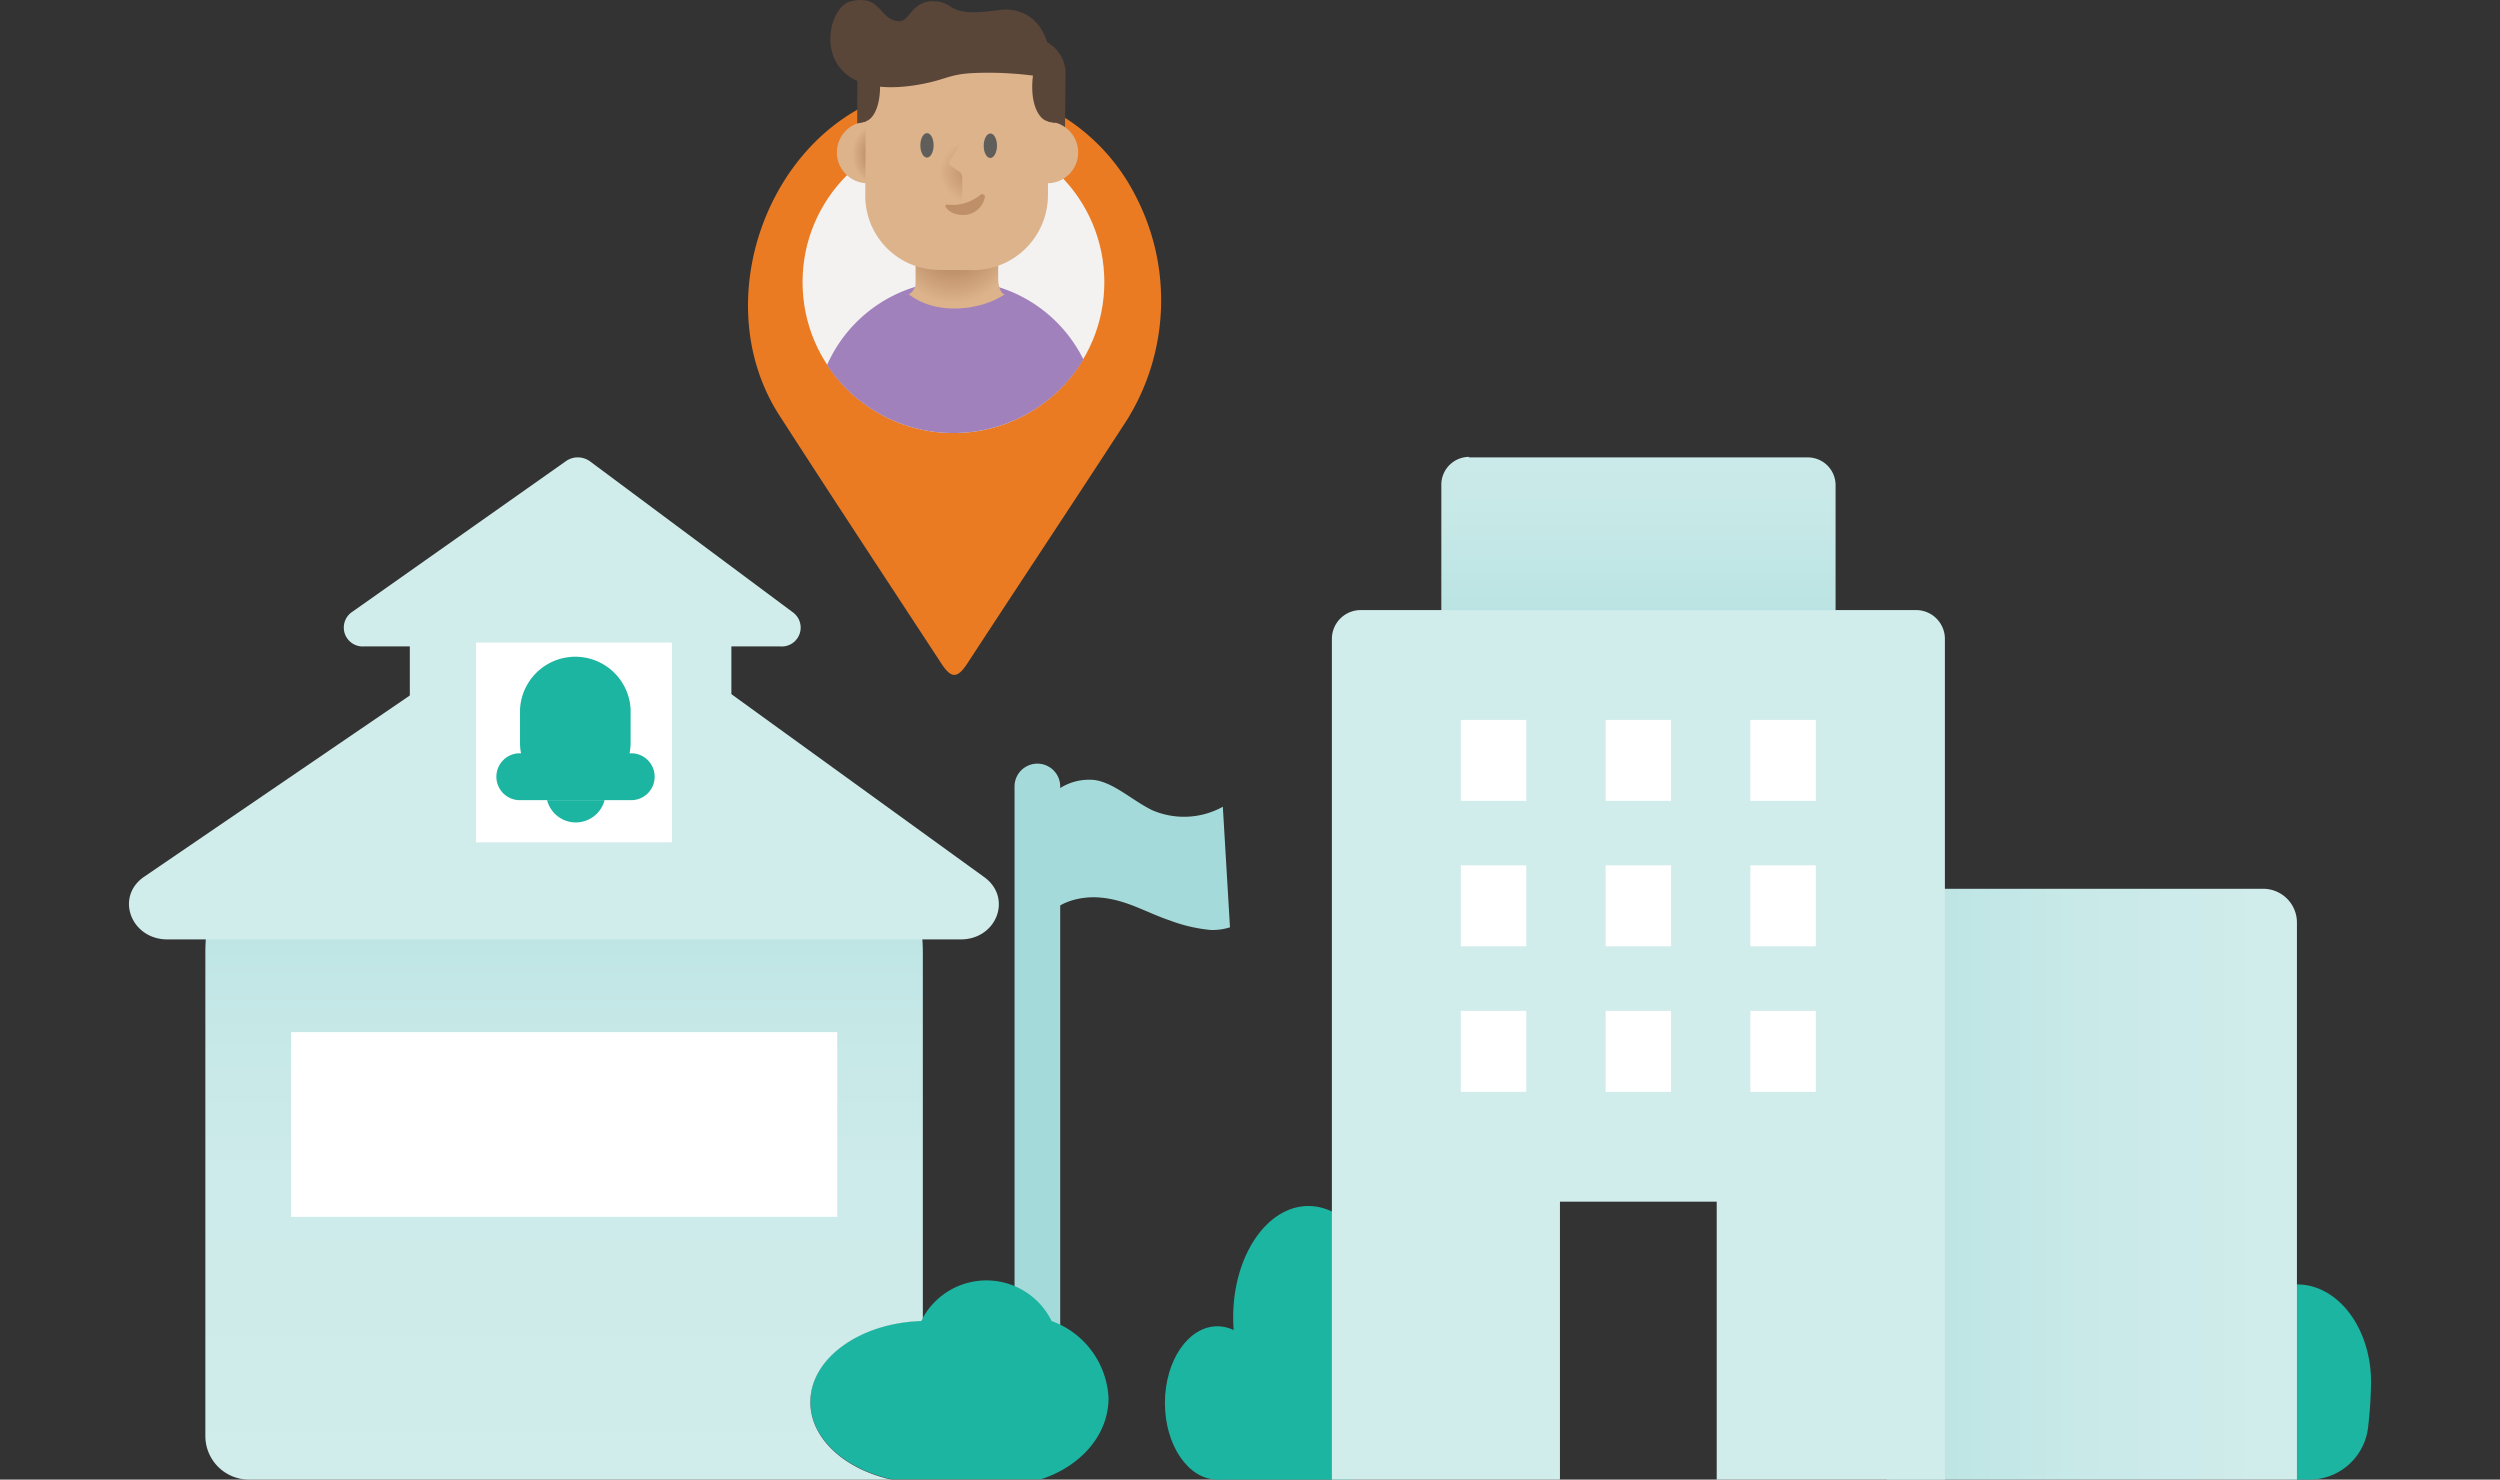 <svg xmlns="http://www.w3.org/2000/svg" xmlns:xlink="http://www.w3.org/1999/xlink" viewBox="0 0 196 116"><rect x="0" y="0" width="196" height="116" fill="#333333" stroke="none"/><defs><style>.cls-1{fill:none;}.cls-2{fill:#a4dbda;}.cls-3{fill:#1cb5a2;}.cls-4{fill:#eb7b23;}.cls-5{fill:#f3f2f1;}.cls-6{fill:#dcb38b;}.cls-7{fill:#a181bb;}.cls-8{fill:#5a4539;}.cls-9{fill:url(#radial-gradient);}.cls-10{fill:url(#radial-gradient-2);}.cls-11{fill:#605e5b;}.cls-12{fill:url(#radial-gradient-3);}.cls-13{fill:#bf8f67;}.cls-14{fill:url(#linear-gradient);}.cls-15{fill:#fff;}.cls-16{fill:#d0eceb;}.cls-17{fill:url(#linear-gradient-2);}.cls-18{fill:url(#linear-gradient-3);}</style><radialGradient id="radial-gradient" cx="-510.06" cy="-28.78" r="5.51" gradientTransform="matrix(1, 0, 0, -1.22, 584.85, -18.02)" gradientUnits="userSpaceOnUse"><stop offset="0" stop-color="#925b38"/><stop offset="1" stop-color="#dcb38b"/></radialGradient><radialGradient id="radial-gradient-2" cx="69.5" cy="12.1" r="2.7" gradientUnits="userSpaceOnUse"><stop offset="0" stop-color="#925b38"/><stop offset="0.11" stop-color="#9b6642"/><stop offset="0.71" stop-color="#ca9d77"/><stop offset="1" stop-color="#dcb38b"/></radialGradient><radialGradient id="radial-gradient-3" cx="52.03" cy="138.13" r="2.9" gradientTransform="matrix(0.97, 0.02, -0.01, 0.88, 27.4, -109.11)" gradientUnits="userSpaceOnUse"><stop offset="0" stop-color="#bf8f67"/><stop offset="0.38" stop-color="#c79971"/><stop offset="1" stop-color="#dcb38b"/></radialGradient><linearGradient id="linear-gradient" x1="44.23" y1="57.9" x2="44.23" y2="116" gradientUnits="userSpaceOnUse"><stop offset="0" stop-color="#a4dbda"/><stop offset="0.16" stop-color="#b6e2e1"/><stop offset="0.37" stop-color="#c5e8e7"/><stop offset="0.61" stop-color="#cdebea"/><stop offset="1" stop-color="#d0eceb"/></linearGradient><linearGradient id="linear-gradient-2" x1="7356.12" y1="92.84" x2="7307.87" y2="92.84" gradientTransform="matrix(-1, 0, 0, 1, 7484.72, 0)" gradientUnits="userSpaceOnUse"><stop offset="0" stop-color="#a4dbda"/><stop offset="0.2" stop-color="#afdfde"/><stop offset="0.69" stop-color="#c7e9e8"/><stop offset="1" stop-color="#d0eceb"/></linearGradient><linearGradient id="linear-gradient-3" x1="133.35" y1="16.44" x2="133.35" y2="55.35" gradientTransform="translate(-4.9)" gradientUnits="userSpaceOnUse"><stop offset="0" stop-color="#d0eceb"/><stop offset="0.41" stop-color="#ceebea"/><stop offset="0.65" stop-color="#c5e8e7"/><stop offset="0.84" stop-color="#b8e3e2"/><stop offset="1" stop-color="#a4dbda"/><stop offset="1" stop-color="#a4dbda"/></linearGradient></defs><title>Asset 5</title><g id="Layer_2" data-name="Layer 2"><g id="Layer_1-2" data-name="Layer 1"><rect class="cls-1" width="196" height="116"/><path class="cls-2" d="M81.33,109.45a1.79,1.79,0,0,1-1.79-1.79v-46a1.79,1.79,0,0,1,3.58,0v46A1.79,1.79,0,0,1,81.33,109.45Z"/><path class="cls-2" d="M90.31,63.51c-1.57-.78-3-2.16-4.52-2.36a4.26,4.26,0,0,0-4.32,2.56l.2,8.83c.78-1.76,2.94-2.35,4.71-2.16,2,.2,3.54,1.18,5.3,1.77a12.29,12.29,0,0,0,3.25.76,4.5,4.5,0,0,0,1.5-.21l0,0-.56-9.45A6.29,6.29,0,0,1,90.31,63.51Z"/><path class="cls-3" d="M82.45,103.57a5.7,5.7,0,0,0-10.1-.25l-.12.22c-4.84.15-8.7,2.94-8.7,6.36,0,2.84,2.67,5.25,6.35,6.07l.12,0H81.62c3.08-1,5.29-3.44,5.29-6.37A6.77,6.77,0,0,0,82.45,103.57Z"/><path class="cls-4" d="M74.54,6.73a14.28,14.28,0,0,1,3.33.3A16.63,16.63,0,0,1,82.41,8.6,15.69,15.69,0,0,1,89,15.3a17.75,17.75,0,0,1-.63,17.6C84.22,39.3,80,45.64,75.85,52c-.79,1.21-1.27,1.22-2.06,0-4.24-6.48-8.5-12.93-12.69-19.44-6.21-9.65,0-24.34,11.43-25.7C73.23,6.79,73.89,6.74,74.54,6.73Zm0,21.29a7,7,0,1,0,.27-14,7,7,0,1,0-.27,14Z"/><circle class="cls-5" cx="74.75" cy="22.12" r="11.83"/><path class="cls-6" d="M79.53,23.17c-.45,1-2.37,1.64-4.4,1.64s-3.72-.74-4.28-1.7c1.35-.19,4.47-.49,4.47-.49A40,40,0,0,1,79.53,23.17Z"/><path class="cls-7" d="M84.94,28.18a11.1,11.1,0,0,0-20.1.44,11.88,11.88,0,0,0,20.1-.44Z"/><path class="cls-8" d="M67.22,3.25H83.49a0,0,0,0,1,0,0V8.91a2.78,2.78,0,0,1-2.78,2.78H70a2.78,2.78,0,0,1-2.78-2.78V3.25a0,0,0,0,1,0,0Z" transform="matrix(-1, -0.01, 0.01, -1, 150.67, 15.36)"/><path class="cls-9" d="M78.24,15.32H71.78l0,6.88a1,1,0,0,1-.53.87c2.23,1.74,5.75,1.22,7.53,0-.29,0-.51-.58-.52-1.17Z"/><circle class="cls-6" cx="82.11" cy="11.95" r="2.42"/><circle class="cls-10" cx="68.03" cy="11.95" r="2.42"/><path class="cls-6" d="M73.73,4.2h2.63A5.81,5.81,0,0,1,82.17,10v8A3.21,3.21,0,0,1,79,21.17H71A3.13,3.13,0,0,1,67.85,18v-8A5.88,5.88,0,0,1,73.73,4.2Z" transform="translate(149.95 25.79) rotate(-179.68)"/><path class="cls-8" d="M72.22,6.6c2-.37,2.19-.8,4.25-.88a27.7,27.7,0,0,1,5.84.41l0-1.53C82.21,2.43,80.87.42,78.22.8,74.15,1.38,75,.2,73.28.1s-2,1.54-2.71,1.56c-1.69,0-1.38-2.16-3.9-1.55C64.52.62,63.21,8.27,72.22,6.6Z"/><ellipse class="cls-11" cx="77.64" cy="11.43" rx="0.96" ry="0.52" transform="translate(65.78 89) rotate(-89.68)"/><path class="cls-12" d="M72,16.88l3.44,0v-3a.49.49,0,0,0-.21-.4l-.67-.45a.32.32,0,0,1-.1-.44l.6-.92a1.36,1.36,0,0,0,.22-.73l0-3.23-3.44,0Z"/><path class="cls-8" d="M82.8,4.6s-1.79-.88-1.87,2c-.05,1.72.53,2.59,1,2.83a2.24,2.24,0,0,0,.81.2Z"/><path class="cls-8" d="M67.22,4.73S69,3.87,69,6.7c0,1.68-.52,2.53-1,2.76a2.08,2.08,0,0,1-.78.2Z"/><ellipse class="cls-11" cx="72.68" cy="11.4" rx="0.96" ry="0.52" transform="translate(60.87 84.01) rotate(-89.68)"/><path class="cls-13" d="M77.22,15.42A1.73,1.73,0,0,1,76,16.79a1.88,1.88,0,0,1-1,0,1.33,1.33,0,0,1-.82-.5.16.16,0,0,1,0-.24.11.11,0,0,1,.11,0h0a4.32,4.32,0,0,0,.72,0,4.4,4.4,0,0,0,.65-.13,3.64,3.64,0,0,0,1.22-.65h0a.17.17,0,0,1,.24,0A.14.14,0,0,1,77.22,15.42Z"/><path class="cls-14" d="M55.51,57.9H32.94A16.84,16.84,0,0,0,16.1,74.74v37.82A3.42,3.42,0,0,0,19.51,116h16v0H55v0H69.88c-3.68-.82-6.35-3.23-6.35-6.07,0-3.42,3.86-6.21,8.7-6.36l.12-.22V74.74A16.84,16.84,0,0,0,55.51,57.9Z"/><rect class="cls-15" x="22.82" y="80.92" width="42.82" height="14.48"/><path class="cls-16" d="M43.31,46.9l-32,21.83C9,70.3,10.26,73.65,13.13,73.65H75.32c2.83,0,4.07-3.27,1.85-4.88L47,46.94A3.23,3.23,0,0,0,43.31,46.9Z"/><path class="cls-16" d="M44.36,36.16,27.57,48a1.48,1.48,0,0,0,.94,2.68H61.18a1.48,1.48,0,0,0,1-2.66L46.27,36.18A1.62,1.62,0,0,0,44.36,36.16Z"/><rect class="cls-16" x="32.13" y="50.09" width="25.21" height="20.88"/><rect class="cls-15" x="37.32" y="50.38" width="15.36" height="15.66"/><path class="cls-3" d="M43,62.73h-.11a2.33,2.33,0,0,0,2.25,1.75h0a2.34,2.34,0,0,0,2.26-1.75H43Z"/><path class="cls-3" d="M49.59,59.06h-.23a4.78,4.78,0,0,0,.08-.76V55.62a4.34,4.34,0,0,0-8.67,0V58.3a3.84,3.84,0,0,0,.08.76h-.23a1.84,1.84,0,0,0,0,3.67h9a1.84,1.84,0,0,0,0-3.67Z"/><path class="cls-3" d="M174.28,108.35c0,4.23,2.59,7.65,5.79,7.65h1a4.62,4.62,0,0,0,4.59-4.13,33.15,33.15,0,0,0,.23-3.52c0-4.22-2.59-7.65-5.79-7.65S174.28,104.13,174.28,108.35Z"/><path class="cls-17" d="M147.94,69.68h29.49a2.65,2.65,0,0,1,2.65,2.65V116a0,0,0,0,1,0,0H147.94a0,0,0,0,1,0,0V69.68A0,0,0,0,1,147.94,69.68Z"/><ellipse class="cls-3" cx="102.58" cy="103.28" rx="5.9" ry="8.73"/><rect class="cls-3" x="95.44" y="106.13" width="10.46" height="9.87"/><ellipse class="cls-3" cx="95.44" cy="109.99" rx="4.11" ry="6.01"/><path class="cls-18" d="M115.17,35.86h26.56A2.18,2.18,0,0,1,143.91,38V51.5a2.44,2.44,0,0,1-2.44,2.44h-26A2.44,2.44,0,0,1,113,51.5V38a2.18,2.18,0,0,1,2.18-2.18Z"/><path class="cls-16" d="M150.22,47.83H106.68a2.26,2.26,0,0,0-2.26,2.26V116H122.3V94.21h12.29V116h17.89V50.09A2.26,2.26,0,0,0,150.22,47.83Z"/><rect class="cls-15" x="114.53" y="56.44" width="5.13" height="6.35"/><rect class="cls-15" x="125.88" y="56.44" width="5.13" height="6.35"/><rect class="cls-15" x="137.23" y="56.44" width="5.13" height="6.35"/><rect class="cls-15" x="114.53" y="67.84" width="5.13" height="6.35"/><rect class="cls-15" x="125.88" y="67.84" width="5.13" height="6.35"/><rect class="cls-15" x="137.23" y="67.84" width="5.13" height="6.35"/><rect class="cls-15" x="114.53" y="79.25" width="5.13" height="6.35"/><rect class="cls-15" x="125.88" y="79.25" width="5.13" height="6.35"/><rect class="cls-15" x="137.23" y="79.25" width="5.13" height="6.35"/></g></g></svg>